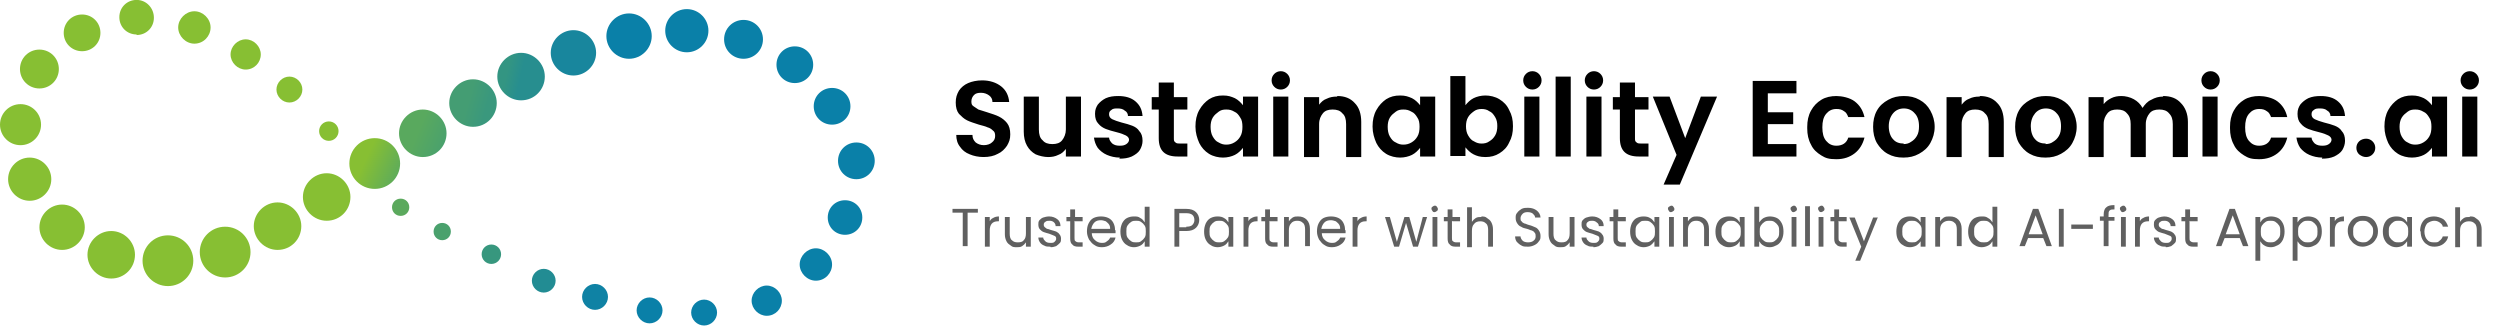 <svg width="243" height="32" viewBox="0 0 243 32" fill="none" xmlns="http://www.w3.org/2000/svg">
<g clip-path="url(#clip0_2684_7220)">
<path d="M2.886 19.516C4.041 19.516 4.986 18.571 4.986 17.417C4.986 16.262 4.041 15.317 2.886 15.317C1.732 15.317 0.787 16.262 0.787 17.417C0.787 18.571 1.732 19.516 2.886 19.516Z" fill="#87BF33"/>
<path d="M1.994 14.111C3.097 14.111 3.989 13.219 3.989 12.117C3.989 11.014 3.097 10.122 1.994 10.122C0.892 10.122 0 11.014 0 12.117C0 13.219 0.892 14.111 1.994 14.111Z" fill="#87BF33"/>
<path d="M16.322 27.808C17.687 27.808 18.789 26.706 18.789 25.342C18.789 23.977 17.687 22.875 16.322 22.875C14.958 22.875 13.855 23.977 13.855 25.342C13.855 26.706 14.958 27.808 16.322 27.808Z" fill="#87BF33"/>
<path d="M10.811 27.074C12.123 27.074 13.12 26.024 13.12 24.764C13.12 23.505 12.071 22.455 10.811 22.455C9.552 22.455 8.502 23.505 8.502 24.764C8.502 26.024 9.552 27.074 10.811 27.074Z" fill="#87BF33"/>
<path d="M6.036 24.292C7.243 24.292 8.241 23.295 8.241 22.088C8.241 20.881 7.243 19.884 6.036 19.884C4.829 19.884 3.832 20.881 3.832 22.088C3.832 23.295 4.829 24.292 6.036 24.292Z" fill="#87BF33"/>
<path d="M21.885 26.97C23.249 26.97 24.351 25.867 24.351 24.503C24.351 23.138 23.249 22.036 21.885 22.036C20.52 22.036 19.418 23.138 19.418 24.503C19.418 25.867 20.52 26.97 21.885 26.97Z" fill="#87BF33"/>
<path d="M26.977 24.292C28.289 24.292 29.287 23.243 29.287 21.983C29.287 20.724 28.237 19.674 26.977 19.674C25.718 19.674 24.668 20.724 24.668 21.983C24.668 23.243 25.718 24.292 26.977 24.292Z" fill="#87BF33"/>
<path d="M31.753 21.457C33.065 21.457 34.062 20.408 34.062 19.148C34.062 17.889 33.012 16.839 31.753 16.839C30.493 16.839 29.443 17.889 29.443 19.148C29.443 20.408 30.493 21.457 31.753 21.457Z" fill="#87BF33"/>
<path d="M36.424 18.361C37.788 18.361 38.891 17.259 38.891 15.895C38.891 14.53 37.788 13.428 36.424 13.428C35.059 13.428 33.957 14.53 33.957 15.895C33.957 17.259 35.059 18.361 36.424 18.361Z" fill="url(#paint0_linear_2684_7220)"/>
<path d="M50.647 9.753C51.959 9.753 52.956 8.704 52.956 7.444C52.956 6.184 51.907 5.135 50.647 5.135C49.388 5.135 48.338 6.184 48.338 7.444C48.338 8.704 49.388 9.753 50.647 9.753Z" fill="url(#paint1_linear_2684_7220)"/>
<path d="M41.094 15.265C42.407 15.265 43.404 14.215 43.404 12.956C43.404 11.696 42.354 10.646 41.094 10.646C39.835 10.646 38.785 11.696 38.785 12.956C38.785 14.215 39.835 15.265 41.094 15.265Z" fill="url(#paint2_linear_2684_7220)"/>
<path d="M45.975 12.327C47.287 12.327 48.285 11.277 48.285 10.017C48.285 8.758 47.235 7.708 45.975 7.708C44.716 7.708 43.666 8.758 43.666 10.017C43.666 11.277 44.716 12.327 45.975 12.327Z" fill="url(#paint3_linear_2684_7220)"/>
<path d="M55.737 7.34C56.945 7.34 57.942 6.343 57.942 5.136C57.942 3.929 56.945 2.932 55.737 2.932C54.53 2.932 53.533 3.929 53.533 5.136C53.533 6.343 54.53 7.34 55.737 7.34Z" fill="#18869D"/>
<path d="M61.144 5.713C62.351 5.713 63.348 4.716 63.348 3.509C63.348 2.302 62.351 1.305 61.144 1.305C59.937 1.305 58.94 2.302 58.94 3.509C58.94 4.716 59.937 5.713 61.144 5.713Z" fill="#0A80A8"/>
<path d="M66.76 5.083C67.914 5.083 68.859 4.139 68.859 2.984C68.859 1.829 67.914 0.885 66.76 0.885C65.605 0.885 64.66 1.829 64.66 2.984C64.66 4.139 65.605 5.083 66.76 5.083Z" fill="#0A80A8"/>
<path d="M72.27 5.713C73.32 5.713 74.16 4.874 74.16 3.824C74.16 2.774 73.32 1.935 72.27 1.935C71.221 1.935 70.381 2.774 70.381 3.824C70.381 4.874 71.221 5.713 72.27 5.713Z" fill="#0A80A8"/>
<path d="M80.878 12.116C81.875 12.116 82.663 11.329 82.663 10.331C82.663 9.334 81.875 8.547 80.878 8.547C79.881 8.547 79.094 9.334 79.094 10.331C79.094 11.329 79.881 12.116 80.878 12.116Z" fill="#0A80A8"/>
<path d="M77.257 8.075C78.254 8.075 79.042 7.287 79.042 6.29C79.042 5.293 78.254 4.506 77.257 4.506C76.26 4.506 75.473 5.293 75.473 6.29C75.473 7.287 76.26 8.075 77.257 8.075Z" fill="#0A80A8"/>
<path d="M83.24 17.418C84.237 17.418 85.024 16.63 85.024 15.633C85.024 14.636 84.237 13.849 83.24 13.849C82.242 13.849 81.455 14.636 81.455 15.633C81.455 16.63 82.242 17.418 83.24 17.418Z" fill="#0A80A8"/>
<path d="M82.136 22.822C83.081 22.822 83.816 22.087 83.816 21.142C83.816 20.198 83.081 19.463 82.136 19.463C81.192 19.463 80.457 20.198 80.457 21.142C80.457 22.087 81.192 22.822 82.136 22.822Z" fill="#0A80A8"/>
<path d="M79.303 27.284C80.195 27.284 80.877 26.549 80.877 25.709C80.877 24.869 80.143 24.135 79.303 24.135C78.463 24.135 77.728 24.869 77.728 25.709C77.728 26.549 78.463 27.284 79.303 27.284Z" fill="#0A80A8"/>
<path d="M74.526 30.695C75.366 30.695 75.996 30.013 75.996 29.225C75.996 28.438 75.313 27.756 74.526 27.756C73.739 27.756 73.057 28.438 73.057 29.225C73.057 30.013 73.739 30.695 74.526 30.695Z" fill="#0A80A8"/>
<path d="M68.439 31.64C69.122 31.64 69.699 31.063 69.699 30.381C69.699 29.698 69.122 29.121 68.439 29.121C67.757 29.121 67.18 29.698 67.18 30.381C67.18 31.063 67.757 31.64 68.439 31.64Z" fill="#0A80A8"/>
<path d="M63.139 31.43C63.821 31.43 64.398 30.853 64.398 30.171C64.398 29.488 63.821 28.911 63.139 28.911C62.456 28.911 61.879 29.488 61.879 30.171C61.879 30.853 62.456 31.43 63.139 31.43Z" fill="#0A80A8"/>
<path d="M57.838 30.118C58.52 30.118 59.097 29.541 59.097 28.858C59.097 28.176 58.52 27.599 57.838 27.599C57.155 27.599 56.578 28.176 56.578 28.858C56.578 29.541 57.155 30.118 57.838 30.118Z" fill="#0F82A4"/>
<path d="M52.852 28.439C53.482 28.439 54.007 27.914 54.007 27.285C54.007 26.655 53.482 26.13 52.852 26.13C52.222 26.13 51.697 26.655 51.697 27.285C51.697 27.914 52.222 28.439 52.852 28.439Z" fill="#228C93"/>
<path d="M47.761 25.655C48.286 25.655 48.706 25.235 48.706 24.711C48.706 24.186 48.286 23.767 47.761 23.767C47.236 23.767 46.816 24.186 46.816 24.711C46.816 25.235 47.236 25.655 47.761 25.655Z" fill="#37977E"/>
<path d="M42.984 23.347C43.457 23.347 43.824 22.979 43.824 22.507C43.824 22.035 43.457 21.668 42.984 21.668C42.512 21.668 42.145 22.035 42.145 22.507C42.145 22.979 42.512 23.347 42.984 23.347Z" fill="#4AA16D"/>
<path d="M38.943 20.985C39.416 20.985 39.783 20.618 39.783 20.146C39.783 19.674 39.416 19.307 38.943 19.307C38.471 19.307 38.103 19.674 38.103 20.146C38.103 20.618 38.471 20.985 38.943 20.985Z" fill="#5BA95D"/>
<path d="M3.831 8.599C4.88 8.599 5.72 7.759 5.72 6.71C5.72 5.66 4.88 4.82 3.831 4.82C2.781 4.82 1.941 5.66 1.941 6.71C1.941 7.759 2.781 8.599 3.831 8.599Z" fill="#87BF33"/>
<path d="M13.279 3.404C14.224 3.404 14.959 2.669 14.959 1.724C14.959 0.779 14.224 -0.008 13.279 -0.008C12.334 -0.008 11.6 0.727 11.6 1.672C11.6 2.616 12.334 3.351 13.279 3.351V3.404Z" fill="#87BF33"/>
<path d="M7.978 4.978C8.975 4.978 9.762 4.191 9.762 3.194C9.762 2.196 8.975 1.409 7.978 1.409C6.981 1.409 6.193 2.196 6.193 3.194C6.193 4.191 6.981 4.978 7.978 4.978Z" fill="#87BF33"/>
<path d="M18.895 4.244C19.787 4.244 20.469 3.509 20.469 2.669C20.469 1.829 19.735 1.095 18.895 1.095C18.055 1.095 17.32 1.829 17.32 2.669C17.32 3.509 18.055 4.244 18.895 4.244Z" fill="#87BF33"/>
<path d="M23.88 6.762C24.719 6.762 25.349 6.08 25.349 5.293C25.349 4.506 24.667 3.823 23.88 3.823C23.092 3.823 22.41 4.506 22.41 5.293C22.41 6.08 23.092 6.762 23.88 6.762Z" fill="#87BF33"/>
<path d="M28.131 9.965C28.813 9.965 29.39 9.387 29.39 8.705C29.39 8.023 28.813 7.445 28.131 7.445C27.448 7.445 26.871 8.023 26.871 8.705C26.871 9.387 27.448 9.965 28.131 9.965Z" fill="#87BF33"/>
<path d="M31.962 13.69C32.487 13.69 32.907 13.271 32.907 12.746C32.907 12.221 32.487 11.802 31.962 11.802C31.438 11.802 31.018 12.221 31.018 12.746C31.018 13.271 31.438 13.69 31.962 13.69Z" fill="#87BF33"/>
<path d="M95.626 15.265C95.101 15.265 94.629 15.16 94.261 15.002C93.841 14.845 93.526 14.583 93.316 14.268C93.054 13.953 92.949 13.533 92.949 13.113H94.523C94.523 13.428 94.628 13.638 94.838 13.848C95.048 14.005 95.311 14.11 95.626 14.11C95.941 14.11 96.255 14.005 96.413 13.848C96.623 13.69 96.728 13.48 96.728 13.218C96.728 12.956 96.675 12.798 96.518 12.693C96.36 12.536 96.203 12.431 95.993 12.378C95.783 12.273 95.521 12.221 95.153 12.116C94.681 11.958 94.314 11.853 93.999 11.696C93.684 11.539 93.474 11.329 93.211 11.066C93.001 10.804 92.897 10.436 92.897 9.964C92.897 9.492 93.001 9.177 93.211 8.809C93.421 8.494 93.736 8.232 94.104 8.075C94.471 7.917 94.943 7.812 95.468 7.812C96.203 7.812 96.833 8.022 97.305 8.389C97.778 8.757 98.04 9.282 98.092 9.912H96.465C96.465 9.649 96.36 9.439 96.15 9.282C95.941 9.124 95.678 9.019 95.363 9.019C95.048 9.019 94.838 9.072 94.681 9.229C94.523 9.387 94.418 9.597 94.418 9.859C94.418 10.121 94.471 10.226 94.629 10.331C94.786 10.436 94.943 10.541 95.101 10.646C95.311 10.699 95.573 10.804 95.941 10.909C96.413 11.066 96.78 11.171 97.095 11.329C97.41 11.486 97.672 11.696 97.882 11.958C98.092 12.221 98.197 12.588 98.197 13.06C98.197 13.533 98.092 13.795 97.882 14.163C97.672 14.478 97.358 14.793 96.99 14.95C96.623 15.16 96.15 15.265 95.573 15.265H95.626ZM105.073 9.387V15.212H103.603V14.478C103.393 14.74 103.183 14.95 102.868 15.055C102.554 15.212 102.239 15.265 101.871 15.265C101.504 15.265 101.031 15.16 100.664 15.002C100.297 14.793 100.034 14.53 99.824 14.163C99.614 13.795 99.509 13.323 99.509 12.798V9.387H100.979V12.588C100.979 13.06 101.084 13.428 101.346 13.638C101.556 13.9 101.871 14.005 102.291 14.005C102.711 14.005 103.026 13.9 103.236 13.638C103.446 13.375 103.603 13.008 103.603 12.588V9.387H105.073ZM108.852 15.317C108.379 15.317 107.959 15.212 107.592 15.055C107.225 14.898 106.91 14.635 106.7 14.373C106.49 14.058 106.385 13.743 106.332 13.375H107.802C107.802 13.585 107.959 13.795 108.117 13.953C108.327 14.11 108.537 14.163 108.852 14.163C109.166 14.163 109.324 14.11 109.481 14.005C109.639 13.9 109.744 13.743 109.744 13.585C109.744 13.428 109.639 13.271 109.429 13.165C109.219 13.06 108.957 12.956 108.537 12.851C108.117 12.746 107.749 12.641 107.487 12.536C107.225 12.431 106.962 12.273 106.752 12.011C106.542 11.801 106.437 11.486 106.437 11.066C106.437 10.646 106.542 10.436 106.7 10.174C106.91 9.912 107.172 9.702 107.487 9.544C107.854 9.387 108.222 9.334 108.694 9.334C109.376 9.334 109.954 9.492 110.374 9.859C110.793 10.226 111.003 10.646 111.056 11.276H109.639C109.639 11.066 109.534 10.856 109.324 10.751C109.166 10.594 108.904 10.541 108.642 10.541C108.379 10.541 108.169 10.541 108.012 10.699C107.854 10.804 107.802 10.909 107.802 11.119C107.802 11.329 107.907 11.486 108.117 11.591C108.327 11.696 108.642 11.801 109.009 11.906C109.429 12.011 109.796 12.116 110.059 12.221C110.321 12.326 110.584 12.483 110.741 12.746C110.951 12.956 111.056 13.271 111.056 13.69C111.056 14.005 110.951 14.32 110.793 14.583C110.636 14.845 110.321 15.055 110.006 15.212C109.639 15.37 109.271 15.422 108.799 15.422L108.852 15.317ZM114.1 10.594V13.428C114.1 13.638 114.1 13.743 114.257 13.848C114.362 13.953 114.52 13.953 114.73 13.953H115.412V15.212H114.467C113.208 15.212 112.63 14.635 112.63 13.428V10.646H111.948V9.439H112.63V8.022H114.1V9.439H115.412V10.646H114.1V10.594ZM116.199 12.273C116.199 11.696 116.304 11.171 116.567 10.699C116.829 10.226 117.144 9.912 117.511 9.649C117.931 9.387 118.351 9.282 118.876 9.282C119.401 9.282 119.663 9.387 120.031 9.544C120.346 9.702 120.608 9.964 120.818 10.226V9.387H122.287V15.212H120.818V14.373C120.608 14.635 120.346 14.898 120.031 15.055C119.716 15.212 119.296 15.317 118.876 15.317C118.456 15.317 117.931 15.212 117.511 14.95C117.092 14.688 116.777 14.32 116.567 13.9C116.357 13.428 116.199 12.903 116.199 12.326V12.273ZM120.765 12.326C120.765 11.958 120.713 11.643 120.555 11.434C120.398 11.171 120.241 10.961 119.978 10.856C119.716 10.699 119.506 10.646 119.191 10.646C118.876 10.646 118.666 10.699 118.456 10.856C118.246 11.014 118.036 11.171 117.879 11.434C117.721 11.696 117.669 12.011 117.669 12.326C117.669 12.641 117.721 13.008 117.879 13.271C118.036 13.533 118.194 13.743 118.456 13.848C118.719 14.005 118.928 14.058 119.191 14.058C119.453 14.058 119.716 14.005 119.978 13.848C120.241 13.69 120.398 13.533 120.555 13.271C120.713 13.008 120.765 12.693 120.765 12.326ZM124.492 8.704C124.229 8.704 124.019 8.599 123.862 8.442C123.704 8.284 123.6 8.075 123.6 7.812C123.6 7.55 123.704 7.34 123.862 7.182C124.019 7.025 124.229 6.92 124.492 6.92C124.754 6.92 124.964 7.025 125.122 7.182C125.279 7.34 125.384 7.55 125.384 7.812C125.384 8.075 125.279 8.284 125.122 8.442C124.964 8.599 124.754 8.704 124.492 8.704ZM125.227 9.387V15.212H123.757V9.387H125.227ZM130.003 9.334C130.685 9.334 131.262 9.544 131.682 10.017C132.102 10.436 132.312 11.066 132.312 11.853V15.265H130.842V12.063C130.842 11.591 130.737 11.224 130.475 11.014C130.265 10.751 129.95 10.646 129.53 10.646C129.11 10.646 128.795 10.751 128.585 11.014C128.376 11.276 128.218 11.591 128.218 12.063V15.265H126.749V9.439H128.218V10.174C128.428 9.912 128.638 9.702 128.953 9.597C129.268 9.439 129.583 9.387 129.95 9.387L130.003 9.334ZM133.414 12.273C133.414 11.696 133.519 11.171 133.781 10.699C134.044 10.226 134.359 9.912 134.726 9.649C135.146 9.387 135.566 9.282 136.091 9.282C136.615 9.282 136.878 9.387 137.245 9.544C137.56 9.702 137.823 9.964 138.033 10.226V9.387H139.502V15.212H138.033V14.373C137.823 14.635 137.56 14.898 137.245 15.055C136.93 15.212 136.511 15.317 136.091 15.317C135.671 15.317 135.146 15.212 134.726 14.95C134.306 14.688 133.991 14.32 133.781 13.9C133.571 13.428 133.414 12.903 133.414 12.326V12.273ZM137.98 12.326C137.98 11.958 137.928 11.643 137.77 11.434C137.613 11.171 137.455 10.961 137.193 10.856C136.93 10.699 136.72 10.646 136.406 10.646C136.091 10.646 135.881 10.699 135.671 10.856C135.461 11.014 135.251 11.171 135.093 11.434C134.936 11.696 134.884 12.011 134.884 12.326C134.884 12.641 134.936 13.008 135.093 13.271C135.251 13.533 135.408 13.743 135.671 13.848C135.933 14.005 136.143 14.058 136.406 14.058C136.668 14.058 136.93 14.005 137.193 13.848C137.455 13.69 137.613 13.533 137.77 13.271C137.928 13.008 137.98 12.693 137.98 12.326ZM142.441 10.226C142.651 9.964 142.914 9.702 143.228 9.544C143.543 9.387 143.963 9.282 144.383 9.282C144.803 9.282 145.328 9.387 145.748 9.649C146.168 9.912 146.482 10.226 146.692 10.699C146.955 11.171 147.06 11.643 147.06 12.273C147.06 12.903 146.955 13.375 146.692 13.848C146.482 14.32 146.168 14.635 145.748 14.898C145.328 15.16 144.908 15.265 144.383 15.265C143.858 15.265 143.543 15.16 143.228 15.002C142.914 14.845 142.651 14.583 142.441 14.32V15.16H140.972V7.392H142.441V10.174V10.226ZM145.538 12.273C145.538 11.906 145.485 11.643 145.328 11.381C145.17 11.119 145.013 10.909 144.75 10.804C144.541 10.646 144.278 10.594 144.016 10.594C143.753 10.594 143.491 10.646 143.281 10.804C143.071 10.961 142.861 11.119 142.704 11.381C142.546 11.643 142.494 11.958 142.494 12.273C142.494 12.588 142.546 12.903 142.704 13.165C142.861 13.428 143.019 13.638 143.281 13.743C143.543 13.9 143.753 13.953 144.016 13.953C144.278 13.953 144.541 13.9 144.75 13.743C145.013 13.585 145.17 13.428 145.328 13.165C145.485 12.903 145.538 12.588 145.538 12.221V12.273ZM148.949 8.704C148.687 8.704 148.477 8.599 148.319 8.442C148.162 8.284 148.057 8.075 148.057 7.812C148.057 7.55 148.162 7.34 148.319 7.182C148.477 7.025 148.687 6.92 148.949 6.92C149.212 6.92 149.422 7.025 149.579 7.182C149.736 7.34 149.841 7.55 149.841 7.812C149.841 8.075 149.736 8.284 149.579 8.442C149.422 8.599 149.212 8.704 148.949 8.704ZM149.631 9.387V15.212H148.162V9.387H149.631ZM152.676 7.445V15.212H151.206V7.445H152.676ZM154.932 8.704C154.67 8.704 154.46 8.599 154.303 8.442C154.145 8.284 154.04 8.075 154.04 7.812C154.04 7.55 154.145 7.34 154.303 7.182C154.46 7.025 154.67 6.92 154.932 6.92C155.195 6.92 155.405 7.025 155.562 7.182C155.72 7.34 155.825 7.55 155.825 7.812C155.825 8.075 155.72 8.284 155.562 8.442C155.405 8.599 155.195 8.704 154.932 8.704ZM155.667 9.387V15.212H154.198V9.387H155.667ZM158.921 10.594V13.428C158.921 13.638 158.921 13.743 159.079 13.848C159.184 13.953 159.341 13.953 159.551 13.953H160.233V15.212H159.288C158.029 15.212 157.452 14.635 157.452 13.428V10.646H156.769V9.439H157.452V8.022H158.921V9.439H160.233V10.646H158.921V10.594ZM166.899 9.387L163.277 17.942H161.703L162.962 15.055L160.653 9.387H162.28L163.802 13.428L165.324 9.387H166.899ZM171.832 9.072V10.909H174.299V12.063H171.832V14.005H174.614V15.212H170.363V7.865H174.614V9.072H171.832ZM175.663 12.326C175.663 11.748 175.768 11.224 176.031 10.751C176.293 10.279 176.608 9.964 177.028 9.702C177.448 9.439 177.973 9.334 178.498 9.334C179.022 9.334 179.81 9.492 180.282 9.859C180.754 10.226 181.069 10.699 181.227 11.381H179.652C179.547 11.119 179.442 10.909 179.232 10.804C179.022 10.646 178.812 10.594 178.498 10.594C178.078 10.594 177.763 10.751 177.5 11.066C177.238 11.381 177.133 11.801 177.133 12.378C177.133 12.956 177.238 13.375 177.5 13.69C177.763 14.005 178.078 14.163 178.498 14.163C179.075 14.163 179.495 13.9 179.652 13.375H181.227C181.069 14.005 180.754 14.53 180.282 14.898C179.81 15.265 179.232 15.475 178.498 15.475C177.763 15.475 177.448 15.37 177.028 15.107C176.608 14.845 176.241 14.53 176.031 14.058C175.768 13.585 175.663 13.06 175.663 12.483V12.326ZM185.006 15.317C184.428 15.317 183.956 15.212 183.484 14.95C183.011 14.688 182.696 14.32 182.434 13.9C182.171 13.428 182.066 12.903 182.066 12.326C182.066 11.748 182.171 11.224 182.434 10.751C182.696 10.279 183.064 9.964 183.536 9.702C184.008 9.439 184.481 9.334 185.058 9.334C185.635 9.334 186.108 9.439 186.58 9.702C187.052 9.964 187.367 10.279 187.63 10.751C187.892 11.224 188.05 11.748 188.05 12.326C188.05 12.903 187.892 13.428 187.63 13.9C187.367 14.373 187 14.688 186.528 14.95C186.055 15.212 185.583 15.317 185.006 15.317ZM185.006 14.005C185.268 14.005 185.53 13.953 185.74 13.795C186.003 13.638 186.16 13.48 186.318 13.218C186.475 12.956 186.528 12.641 186.528 12.273C186.528 11.696 186.37 11.276 186.108 11.014C185.845 10.699 185.478 10.541 185.058 10.541C184.638 10.541 184.271 10.699 184.008 11.014C183.746 11.329 183.588 11.748 183.588 12.273C183.588 12.798 183.746 13.271 184.008 13.533C184.271 13.848 184.638 13.953 185.058 13.953L185.006 14.005ZM192.458 9.334C193.141 9.334 193.718 9.544 194.138 10.017C194.558 10.436 194.768 11.066 194.768 11.853V15.265H193.298V12.063C193.298 11.591 193.193 11.224 192.931 11.014C192.721 10.751 192.406 10.646 191.986 10.646C191.566 10.646 191.251 10.751 191.041 11.014C190.831 11.276 190.674 11.591 190.674 12.063V15.265H189.204V9.439H190.674V10.174C190.884 9.912 191.094 9.702 191.409 9.597C191.723 9.439 192.038 9.387 192.406 9.387L192.458 9.334ZM198.809 15.317C198.231 15.317 197.759 15.212 197.287 14.95C196.814 14.688 196.5 14.32 196.237 13.9C195.975 13.428 195.87 12.903 195.87 12.326C195.87 11.748 195.975 11.224 196.237 10.751C196.5 10.279 196.867 9.964 197.339 9.702C197.812 9.439 198.284 9.334 198.861 9.334C199.439 9.334 199.911 9.439 200.383 9.702C200.856 9.964 201.171 10.279 201.433 10.751C201.695 11.224 201.853 11.748 201.853 12.326C201.853 12.903 201.695 13.428 201.433 13.9C201.171 14.373 200.803 14.688 200.331 14.95C199.858 15.212 199.386 15.317 198.809 15.317ZM198.809 14.005C199.071 14.005 199.334 13.953 199.544 13.795C199.806 13.638 199.963 13.48 200.121 13.218C200.278 12.956 200.331 12.641 200.331 12.273C200.331 11.696 200.173 11.276 199.911 11.014C199.649 10.699 199.281 10.541 198.861 10.541C198.441 10.541 198.074 10.699 197.812 11.014C197.549 11.329 197.392 11.748 197.392 12.273C197.392 12.798 197.549 13.271 197.812 13.533C198.074 13.848 198.441 13.953 198.861 13.953L198.809 14.005ZM210.25 9.334C210.985 9.334 211.562 9.544 211.982 10.017C212.402 10.436 212.665 11.066 212.665 11.853V15.265H211.195V12.063C211.195 11.591 211.09 11.276 210.828 11.014C210.618 10.751 210.303 10.646 209.883 10.646C209.463 10.646 209.148 10.751 208.938 11.014C208.728 11.276 208.571 11.591 208.571 12.063V15.265H207.101V12.063C207.101 11.591 206.996 11.276 206.734 11.014C206.524 10.751 206.209 10.646 205.789 10.646C205.369 10.646 205.054 10.751 204.844 11.014C204.634 11.276 204.477 11.591 204.477 12.063V15.265H203.007V9.439H204.477V10.121C204.687 9.859 204.897 9.702 205.212 9.544C205.527 9.387 205.842 9.334 206.209 9.334C206.576 9.334 207.049 9.439 207.416 9.649C207.784 9.859 208.046 10.121 208.256 10.489C208.466 10.174 208.728 9.859 209.096 9.702C209.463 9.492 209.83 9.387 210.25 9.387V9.334ZM214.869 8.704C214.606 8.704 214.396 8.599 214.239 8.442C214.082 8.284 213.977 8.075 213.977 7.812C213.977 7.55 214.082 7.34 214.239 7.182C214.396 7.025 214.606 6.92 214.869 6.92C215.131 6.92 215.341 7.025 215.499 7.182C215.656 7.34 215.761 7.55 215.761 7.812C215.761 8.075 215.656 8.284 215.499 8.442C215.341 8.599 215.131 8.704 214.869 8.704ZM215.551 9.387V15.212H214.082V9.387H215.551ZM216.758 12.326C216.758 11.748 216.863 11.224 217.126 10.751C217.388 10.279 217.703 9.964 218.123 9.702C218.543 9.439 219.068 9.334 219.592 9.334C220.117 9.334 220.904 9.492 221.377 9.859C221.849 10.226 222.164 10.699 222.322 11.381H220.747C220.642 11.119 220.537 10.909 220.327 10.804C220.117 10.646 219.907 10.594 219.592 10.594C219.173 10.594 218.858 10.751 218.595 11.066C218.333 11.381 218.228 11.801 218.228 12.378C218.228 12.956 218.333 13.375 218.595 13.69C218.858 14.005 219.173 14.163 219.592 14.163C220.17 14.163 220.59 13.9 220.747 13.375H222.322C222.164 14.005 221.849 14.53 221.377 14.898C220.904 15.265 220.327 15.475 219.592 15.475C218.858 15.475 218.543 15.37 218.123 15.107C217.703 14.845 217.336 14.53 217.126 14.058C216.863 13.585 216.758 13.06 216.758 12.483V12.326ZM225.733 15.317C225.261 15.317 224.841 15.212 224.473 15.055C224.106 14.898 223.791 14.635 223.581 14.373C223.371 14.058 223.266 13.743 223.214 13.375H224.683C224.683 13.585 224.841 13.795 224.998 13.953C225.208 14.11 225.418 14.163 225.733 14.163C226.048 14.163 226.205 14.11 226.363 14.005C226.52 13.9 226.625 13.743 226.625 13.585C226.625 13.428 226.52 13.271 226.31 13.165C226.1 13.06 225.838 12.956 225.418 12.851C224.998 12.746 224.631 12.641 224.368 12.536C224.106 12.431 223.844 12.273 223.634 12.011C223.424 11.801 223.319 11.486 223.319 11.066C223.319 10.646 223.424 10.436 223.581 10.174C223.791 9.912 224.054 9.702 224.368 9.544C224.736 9.387 225.103 9.334 225.576 9.334C226.258 9.334 226.835 9.492 227.255 9.859C227.675 10.226 227.885 10.646 227.937 11.276H226.52C226.52 11.066 226.415 10.856 226.205 10.751C226.048 10.594 225.785 10.541 225.523 10.541C225.261 10.541 225.051 10.541 224.893 10.699C224.736 10.804 224.683 10.909 224.683 11.119C224.683 11.329 224.788 11.486 224.998 11.591C225.208 11.696 225.523 11.801 225.89 11.906C226.31 12.011 226.678 12.116 226.94 12.221C227.203 12.326 227.465 12.483 227.622 12.746C227.832 12.956 227.937 13.271 227.937 13.69C227.937 14.005 227.832 14.32 227.675 14.583C227.517 14.845 227.203 15.055 226.888 15.212C226.52 15.37 226.153 15.422 225.681 15.422L225.733 15.317ZM229.984 15.265C229.722 15.265 229.512 15.16 229.302 15.002C229.144 14.845 229.039 14.635 229.039 14.373C229.039 14.11 229.144 13.9 229.302 13.743C229.459 13.585 229.722 13.48 229.984 13.48C230.247 13.48 230.457 13.585 230.614 13.743C230.771 13.9 230.876 14.11 230.876 14.373C230.876 14.635 230.771 14.845 230.614 15.002C230.457 15.16 230.247 15.265 229.984 15.265ZM231.769 12.273C231.769 11.696 231.874 11.171 232.136 10.699C232.398 10.226 232.713 9.912 233.081 9.649C233.501 9.387 233.92 9.282 234.445 9.282C234.97 9.282 235.233 9.387 235.6 9.544C235.915 9.702 236.177 9.964 236.387 10.226V9.387H237.857V15.212H236.387V14.373C236.177 14.635 235.915 14.898 235.6 15.055C235.285 15.212 234.865 15.317 234.445 15.317C234.025 15.317 233.501 15.212 233.081 14.95C232.661 14.688 232.346 14.32 232.136 13.9C231.926 13.428 231.769 12.903 231.769 12.326V12.273ZM236.335 12.326C236.335 11.958 236.282 11.643 236.125 11.434C235.967 11.171 235.81 10.961 235.547 10.856C235.285 10.699 235.075 10.646 234.76 10.646C234.445 10.646 234.235 10.699 234.025 10.856C233.815 11.014 233.606 11.171 233.448 11.434C233.291 11.696 233.238 12.011 233.238 12.326C233.238 12.641 233.291 13.008 233.448 13.271C233.606 13.533 233.763 13.743 234.025 13.848C234.288 14.005 234.498 14.058 234.76 14.058C235.023 14.058 235.285 14.005 235.547 13.848C235.81 13.69 235.967 13.533 236.125 13.271C236.282 13.008 236.335 12.693 236.335 12.326ZM240.061 8.704C239.799 8.704 239.589 8.599 239.431 8.442C239.274 8.284 239.169 8.075 239.169 7.812C239.169 7.55 239.274 7.34 239.431 7.182C239.589 7.025 239.799 6.92 240.061 6.92C240.323 6.92 240.533 7.025 240.691 7.182C240.848 7.34 240.953 7.55 240.953 7.812C240.953 8.075 240.848 8.284 240.691 8.442C240.533 8.599 240.323 8.704 240.061 8.704ZM240.796 9.387V15.212H239.326V9.387H240.796Z" fill="black"/>
<path d="M95.049 20.303V20.67H94.052V23.924H93.579V20.67H92.582V20.303H95.049ZM96.151 21.562C96.256 21.405 96.361 21.248 96.518 21.195C96.676 21.09 96.886 21.038 97.096 21.038V21.51H96.991C96.466 21.51 96.203 21.825 96.203 22.402V23.977H95.731V21.09H96.203V21.562H96.151ZM100.192 21.09V23.977H99.72V23.557C99.615 23.714 99.51 23.819 99.352 23.924C99.195 24.029 99.037 24.029 98.828 24.029C98.618 24.029 98.408 24.029 98.25 23.872C98.093 23.767 97.935 23.662 97.83 23.452C97.725 23.242 97.673 23.032 97.673 22.77V21.09H98.145V22.717C98.145 22.98 98.198 23.242 98.355 23.347C98.513 23.504 98.67 23.557 98.933 23.557C99.195 23.557 99.405 23.504 99.51 23.347C99.667 23.189 99.72 22.98 99.72 22.665V21.09H100.192ZM102.082 23.977C101.872 23.977 101.662 23.977 101.504 23.872C101.347 23.819 101.189 23.714 101.084 23.557C100.979 23.399 100.927 23.242 100.927 23.085H101.399C101.399 23.242 101.504 23.347 101.609 23.452C101.714 23.557 101.872 23.609 102.082 23.609C102.292 23.609 102.397 23.609 102.501 23.504C102.606 23.399 102.659 23.347 102.659 23.189C102.659 23.032 102.606 22.98 102.501 22.927C102.397 22.875 102.239 22.822 101.977 22.717C101.767 22.665 101.609 22.612 101.452 22.56C101.294 22.507 101.189 22.402 101.084 22.297C100.979 22.192 100.927 22.035 100.927 21.825C100.927 21.615 100.927 21.562 101.032 21.405C101.137 21.3 101.242 21.195 101.399 21.143C101.557 21.09 101.767 21.038 101.977 21.038C102.292 21.038 102.554 21.143 102.764 21.3C102.974 21.458 103.079 21.668 103.079 21.982H102.606C102.606 21.825 102.554 21.72 102.449 21.615C102.344 21.51 102.187 21.458 102.029 21.458C101.872 21.458 101.714 21.458 101.609 21.562C101.504 21.615 101.452 21.72 101.452 21.825C101.452 21.93 101.452 21.982 101.557 22.087C101.609 22.14 101.714 22.192 101.767 22.245C101.872 22.245 101.977 22.297 102.134 22.35C102.344 22.402 102.501 22.455 102.659 22.507C102.764 22.56 102.921 22.665 102.974 22.77C103.079 22.875 103.131 23.032 103.131 23.189C103.131 23.347 103.131 23.504 103.026 23.609C102.921 23.714 102.816 23.819 102.659 23.924C102.501 23.977 102.344 24.029 102.134 24.029L102.082 23.977ZM104.443 21.458V23.137C104.443 23.294 104.443 23.399 104.548 23.452C104.601 23.504 104.706 23.557 104.863 23.557H105.231V23.977H104.811C104.548 23.977 104.338 23.924 104.233 23.767C104.076 23.662 104.024 23.452 104.024 23.189V21.51H103.656V21.09H104.024V20.355H104.496V21.09H105.231V21.51H104.496L104.443 21.458ZM108.432 22.402C108.432 22.507 108.432 22.612 108.432 22.665H106.123C106.123 22.927 106.228 23.189 106.438 23.347C106.595 23.504 106.858 23.609 107.068 23.609C107.277 23.609 107.435 23.609 107.592 23.452C107.75 23.347 107.855 23.242 107.907 23.085H108.432C108.38 23.347 108.222 23.609 107.96 23.767C107.75 23.924 107.435 24.029 107.12 24.029C106.805 24.029 106.595 23.977 106.385 23.819C106.175 23.714 106.018 23.504 105.86 23.294C105.755 23.085 105.651 22.822 105.651 22.507C105.651 22.192 105.703 21.93 105.808 21.72C105.913 21.51 106.07 21.3 106.28 21.195C106.49 21.09 106.753 21.038 107.015 21.038C107.277 21.038 107.54 21.09 107.75 21.195C107.96 21.3 108.117 21.458 108.222 21.668C108.327 21.877 108.38 22.087 108.38 22.35L108.432 22.402ZM107.907 22.297C107.907 22.14 107.907 21.982 107.802 21.825C107.697 21.668 107.592 21.615 107.487 21.51C107.33 21.458 107.173 21.405 107.015 21.405C106.753 21.405 106.543 21.458 106.385 21.615C106.228 21.773 106.123 21.982 106.07 22.245H107.907V22.297ZM108.904 22.507C108.904 22.192 108.957 21.982 109.062 21.72C109.167 21.51 109.324 21.3 109.534 21.195C109.744 21.09 109.954 21.038 110.217 21.038C110.479 21.038 110.636 21.038 110.846 21.195C111.056 21.3 111.161 21.458 111.266 21.615V20.093H111.739V23.977H111.266V23.452C111.161 23.609 111.056 23.767 110.846 23.872C110.636 23.977 110.427 24.029 110.217 24.029C110.007 24.029 109.744 23.977 109.534 23.819C109.324 23.714 109.167 23.504 109.062 23.294C108.957 23.085 108.904 22.822 108.904 22.507ZM111.371 22.507C111.371 22.297 111.371 22.087 111.266 21.93C111.161 21.773 111.056 21.668 110.899 21.562C110.741 21.458 110.584 21.458 110.427 21.458C110.269 21.458 110.112 21.458 109.954 21.562C109.797 21.668 109.692 21.773 109.587 21.93C109.482 22.087 109.482 22.297 109.482 22.507C109.482 22.717 109.482 22.927 109.587 23.085C109.692 23.242 109.797 23.347 109.954 23.452C110.112 23.557 110.269 23.557 110.427 23.557C110.584 23.557 110.794 23.557 110.899 23.452C111.056 23.347 111.161 23.242 111.266 23.085C111.371 22.927 111.371 22.717 111.371 22.507ZM116.567 21.353C116.567 21.668 116.462 21.93 116.252 22.14C116.042 22.35 115.727 22.455 115.308 22.455H114.625V23.977H114.153V20.303H115.308C115.727 20.303 116.042 20.408 116.252 20.618C116.462 20.828 116.567 21.09 116.567 21.405V21.353ZM115.308 22.035C115.57 22.035 115.78 21.982 115.885 21.877C115.99 21.773 116.095 21.615 116.095 21.405C116.095 20.933 115.832 20.723 115.308 20.723H114.625V22.087H115.308V22.035ZM117.039 22.507C117.039 22.192 117.092 21.982 117.197 21.72C117.302 21.51 117.459 21.3 117.669 21.195C117.879 21.09 118.089 21.038 118.352 21.038C118.614 21.038 118.824 21.09 118.981 21.195C119.191 21.3 119.296 21.458 119.401 21.615V21.09H119.874V23.977H119.401V23.452C119.296 23.609 119.191 23.767 118.981 23.872C118.771 23.977 118.562 24.029 118.352 24.029C118.142 24.029 117.879 23.977 117.669 23.819C117.459 23.714 117.302 23.504 117.197 23.294C117.092 23.085 117.039 22.822 117.039 22.507ZM119.454 22.507C119.454 22.297 119.454 22.087 119.349 21.93C119.244 21.773 119.139 21.668 118.981 21.562C118.824 21.458 118.666 21.458 118.509 21.458C118.352 21.458 118.194 21.458 118.037 21.562C117.879 21.668 117.774 21.773 117.669 21.93C117.564 22.087 117.564 22.297 117.564 22.507C117.564 22.717 117.564 22.927 117.669 23.085C117.774 23.242 117.879 23.347 118.037 23.452C118.194 23.557 118.352 23.557 118.509 23.557C118.666 23.557 118.824 23.557 118.981 23.452C119.139 23.347 119.244 23.242 119.349 23.085C119.454 22.927 119.454 22.717 119.454 22.507ZM121.291 21.562C121.396 21.405 121.501 21.248 121.658 21.195C121.816 21.09 122.025 21.038 122.235 21.038V21.51H122.13C121.606 21.51 121.343 21.825 121.343 22.402V23.977H120.871V21.09H121.343V21.562H121.291ZM123.39 21.458V23.137C123.39 23.294 123.39 23.399 123.495 23.452C123.547 23.504 123.652 23.557 123.81 23.557H124.177V23.977H123.757C123.495 23.977 123.285 23.924 123.18 23.767C123.023 23.662 122.97 23.452 122.97 23.189V21.51H122.603V21.09H122.97V20.355H123.443V21.09H124.177V21.51H123.443L123.39 21.458ZM126.172 21.038C126.539 21.038 126.801 21.143 127.011 21.353C127.221 21.562 127.326 21.877 127.326 22.245V23.924H126.854V22.297C126.854 22.035 126.801 21.773 126.644 21.668C126.487 21.51 126.329 21.458 126.067 21.458C125.804 21.458 125.594 21.562 125.489 21.72C125.332 21.877 125.279 22.087 125.279 22.402V23.977H124.807V21.09H125.279V21.51C125.384 21.353 125.489 21.248 125.647 21.143C125.804 21.038 126.014 21.038 126.172 21.038ZM130.79 22.402C130.79 22.507 130.79 22.612 130.79 22.665H128.481C128.481 22.927 128.586 23.189 128.796 23.347C128.953 23.504 129.216 23.609 129.426 23.609C129.636 23.609 129.793 23.609 129.951 23.452C130.108 23.347 130.213 23.242 130.265 23.085H130.79C130.738 23.347 130.58 23.609 130.318 23.767C130.108 23.924 129.793 24.029 129.478 24.029C129.163 24.029 128.953 23.977 128.743 23.819C128.533 23.714 128.376 23.504 128.219 23.294C128.114 23.085 128.009 22.822 128.009 22.507C128.009 22.192 128.061 21.93 128.166 21.72C128.271 21.51 128.428 21.3 128.638 21.195C128.848 21.09 129.111 21.038 129.373 21.038C129.636 21.038 129.898 21.09 130.108 21.195C130.318 21.3 130.475 21.458 130.58 21.668C130.685 21.877 130.738 22.087 130.738 22.35L130.79 22.402ZM130.265 22.297C130.265 22.14 130.265 21.982 130.16 21.825C130.055 21.668 129.951 21.615 129.846 21.51C129.688 21.458 129.531 21.405 129.373 21.405C129.111 21.405 128.901 21.458 128.743 21.615C128.586 21.773 128.481 21.982 128.428 22.245H130.265V22.297ZM131.892 21.562C131.997 21.405 132.102 21.248 132.26 21.195C132.417 21.09 132.627 21.038 132.837 21.038V21.51H132.732C132.207 21.51 131.945 21.825 131.945 22.402V23.977H131.473V21.09H131.945V21.562H131.892ZM138.715 21.09L137.823 23.977H137.351L136.668 21.668L135.986 23.977H135.514L134.622 21.09H135.094L135.776 23.504L136.511 21.09H136.983L137.666 23.504L138.295 21.09H138.768H138.715ZM139.45 20.618C139.345 20.618 139.293 20.618 139.24 20.513C139.188 20.46 139.135 20.355 139.135 20.303C139.135 20.25 139.135 20.145 139.24 20.093C139.293 20.041 139.398 19.988 139.45 19.988C139.503 19.988 139.608 19.988 139.66 20.093C139.712 20.145 139.765 20.25 139.765 20.303C139.765 20.355 139.765 20.46 139.66 20.513C139.608 20.565 139.503 20.618 139.45 20.618ZM139.712 21.09V23.977H139.24V21.09H139.712ZM141.13 21.458V23.137C141.13 23.294 141.13 23.399 141.235 23.452C141.287 23.504 141.392 23.557 141.549 23.557H141.917V23.977H141.497C141.235 23.977 141.025 23.924 140.92 23.767C140.762 23.662 140.71 23.452 140.71 23.189V21.51H140.342V21.09H140.71V20.355H141.182V21.09H141.917V21.51H141.182L141.13 21.458ZM143.964 21.038C144.174 21.038 144.384 21.038 144.541 21.195C144.698 21.3 144.856 21.405 144.961 21.615C145.066 21.825 145.118 22.035 145.118 22.297V23.977H144.646V22.35C144.646 22.087 144.593 21.825 144.436 21.72C144.279 21.562 144.121 21.51 143.859 21.51C143.596 21.51 143.386 21.615 143.281 21.773C143.124 21.93 143.071 22.14 143.071 22.455V24.029H142.599V20.145H143.071V21.562C143.176 21.405 143.281 21.3 143.439 21.195C143.596 21.09 143.806 21.09 144.016 21.09L143.964 21.038ZM148.53 23.977C148.267 23.977 148.057 23.977 147.9 23.872C147.69 23.767 147.585 23.662 147.428 23.504C147.323 23.347 147.27 23.189 147.27 22.98H147.795C147.795 23.137 147.9 23.294 148.005 23.399C148.11 23.504 148.32 23.557 148.53 23.557C148.74 23.557 148.95 23.504 149.055 23.399C149.212 23.294 149.265 23.137 149.265 22.98C149.265 22.822 149.265 22.717 149.16 22.612C149.107 22.507 149.002 22.455 148.897 22.402C148.792 22.402 148.635 22.297 148.425 22.245C148.162 22.192 148.005 22.14 147.847 22.035C147.69 21.982 147.585 21.877 147.48 21.72C147.375 21.562 147.323 21.405 147.323 21.195C147.323 20.985 147.323 20.828 147.48 20.67C147.585 20.513 147.743 20.408 147.9 20.303C148.11 20.198 148.32 20.198 148.53 20.198C148.897 20.198 149.16 20.303 149.37 20.46C149.579 20.618 149.737 20.88 149.737 21.143H149.212C149.212 20.985 149.107 20.88 149.002 20.775C148.897 20.67 148.687 20.618 148.477 20.618C148.267 20.618 148.11 20.67 148.005 20.775C147.9 20.88 147.795 21.038 147.795 21.195C147.795 21.353 147.795 21.458 147.9 21.51C147.952 21.615 148.057 21.668 148.162 21.72C148.267 21.72 148.425 21.825 148.635 21.877C148.897 21.93 149.055 22.035 149.212 22.087C149.37 22.14 149.474 22.245 149.579 22.402C149.684 22.56 149.737 22.717 149.737 22.927C149.737 23.137 149.737 23.294 149.579 23.452C149.474 23.609 149.37 23.714 149.16 23.819C148.95 23.924 148.74 23.977 148.53 23.977ZM153.043 21.09V23.977H152.571V23.557C152.466 23.714 152.361 23.819 152.204 23.924C152.046 24.029 151.889 24.029 151.679 24.029C151.469 24.029 151.259 24.029 151.101 23.872C150.944 23.767 150.787 23.662 150.682 23.452C150.577 23.242 150.524 23.032 150.524 22.77V21.09H150.997V22.717C150.997 22.98 151.049 23.242 151.206 23.347C151.364 23.504 151.521 23.557 151.784 23.557C152.046 23.557 152.256 23.504 152.361 23.347C152.519 23.189 152.571 22.98 152.571 22.665V21.09H153.043ZM154.88 23.977C154.67 23.977 154.46 23.977 154.303 23.872C154.146 23.819 153.988 23.714 153.883 23.557C153.778 23.399 153.726 23.242 153.726 23.085H154.198C154.198 23.242 154.303 23.347 154.408 23.452C154.513 23.557 154.67 23.609 154.88 23.609C155.09 23.609 155.195 23.609 155.3 23.504C155.405 23.399 155.458 23.347 155.458 23.189C155.458 23.032 155.405 22.98 155.3 22.927C155.195 22.875 155.038 22.822 154.775 22.717C154.565 22.665 154.408 22.612 154.25 22.56C154.093 22.507 153.988 22.402 153.883 22.297C153.778 22.192 153.726 22.035 153.726 21.825C153.726 21.615 153.726 21.562 153.831 21.405C153.936 21.3 154.041 21.195 154.198 21.143C154.355 21.09 154.565 21.038 154.775 21.038C155.09 21.038 155.353 21.143 155.563 21.3C155.773 21.458 155.878 21.668 155.878 21.982H155.405C155.405 21.825 155.353 21.72 155.195 21.615C155.09 21.51 154.933 21.458 154.775 21.458C154.618 21.458 154.46 21.458 154.355 21.562C154.251 21.615 154.198 21.72 154.198 21.825C154.198 21.93 154.198 21.982 154.303 22.087C154.355 22.14 154.46 22.192 154.513 22.245C154.618 22.245 154.723 22.297 154.88 22.35C155.09 22.402 155.248 22.455 155.405 22.507C155.51 22.56 155.668 22.665 155.72 22.77C155.825 22.875 155.878 23.032 155.878 23.189C155.878 23.347 155.877 23.504 155.773 23.609C155.668 23.714 155.563 23.819 155.405 23.924C155.248 23.977 155.09 24.029 154.88 24.029V23.977ZM157.242 21.458V23.137C157.242 23.294 157.242 23.399 157.347 23.452C157.4 23.504 157.504 23.557 157.662 23.557H158.029V23.977H157.609C157.347 23.977 157.137 23.924 157.032 23.767C156.875 23.662 156.822 23.452 156.822 23.189V21.51H156.455V21.09H156.822V20.355H157.295V21.09H158.029V21.51H157.295L157.242 21.458ZM158.449 22.507C158.449 22.192 158.502 21.982 158.607 21.72C158.712 21.51 158.869 21.3 159.079 21.195C159.289 21.09 159.499 21.038 159.761 21.038C160.024 21.038 160.234 21.09 160.391 21.195C160.601 21.3 160.706 21.458 160.811 21.615V21.09H161.283V23.977H160.811V23.452C160.706 23.609 160.549 23.767 160.391 23.872C160.181 23.977 159.971 24.029 159.761 24.029C159.551 24.029 159.289 23.977 159.079 23.819C158.869 23.714 158.712 23.504 158.607 23.294C158.502 23.085 158.449 22.822 158.449 22.507ZM160.863 22.507C160.863 22.297 160.863 22.087 160.758 21.93C160.654 21.773 160.549 21.668 160.391 21.562C160.234 21.458 160.076 21.458 159.919 21.458C159.761 21.458 159.551 21.458 159.446 21.562C159.341 21.668 159.184 21.773 159.079 21.93C158.974 22.087 158.974 22.297 158.974 22.507C158.974 22.717 158.974 22.927 159.079 23.085C159.184 23.242 159.289 23.347 159.446 23.452C159.604 23.557 159.761 23.557 159.919 23.557C160.076 23.557 160.234 23.557 160.391 23.452C160.549 23.347 160.654 23.242 160.758 23.085C160.863 22.927 160.863 22.717 160.863 22.507ZM162.438 20.618C162.333 20.618 162.281 20.618 162.228 20.513C162.176 20.46 162.123 20.355 162.123 20.303C162.123 20.25 162.123 20.145 162.228 20.093C162.333 20.041 162.385 19.988 162.438 19.988C162.49 19.988 162.595 19.988 162.648 20.093C162.7 20.145 162.753 20.25 162.753 20.303C162.753 20.355 162.753 20.46 162.648 20.513C162.595 20.565 162.49 20.618 162.438 20.618ZM162.7 21.09V23.977H162.228V21.09H162.7ZM164.957 21.038C165.325 21.038 165.587 21.143 165.797 21.353C166.007 21.562 166.112 21.877 166.112 22.245V23.924H165.639V22.297C165.639 22.035 165.587 21.773 165.43 21.668C165.272 21.51 165.115 21.458 164.852 21.458C164.59 21.458 164.38 21.562 164.275 21.72C164.117 21.877 164.065 22.087 164.065 22.402V23.977H163.593V21.09H164.065V21.51C164.17 21.353 164.275 21.248 164.432 21.143C164.59 21.038 164.8 21.038 164.957 21.038ZM166.742 22.507C166.742 22.192 166.794 21.982 166.899 21.72C167.004 21.51 167.162 21.3 167.371 21.195C167.581 21.09 167.791 21.038 168.054 21.038C168.316 21.038 168.526 21.09 168.684 21.195C168.893 21.3 168.998 21.458 169.103 21.615V21.09H169.576V23.977H169.103V23.452C168.998 23.609 168.893 23.767 168.684 23.872C168.474 23.977 168.264 24.029 168.054 24.029C167.844 24.029 167.581 23.977 167.371 23.819C167.162 23.714 167.004 23.504 166.899 23.294C166.794 23.085 166.742 22.822 166.742 22.507ZM169.208 22.507C169.208 22.297 169.208 22.087 169.103 21.93C168.998 21.773 168.893 21.668 168.736 21.562C168.579 21.458 168.421 21.458 168.264 21.458C168.106 21.458 167.949 21.458 167.791 21.562C167.634 21.668 167.529 21.773 167.424 21.93C167.319 22.087 167.319 22.297 167.319 22.507C167.319 22.717 167.319 22.927 167.424 23.085C167.529 23.242 167.634 23.347 167.791 23.452C167.949 23.557 168.106 23.557 168.264 23.557C168.421 23.557 168.579 23.557 168.736 23.452C168.893 23.347 168.998 23.242 169.103 23.085C169.208 22.927 169.208 22.717 169.208 22.507ZM170.993 21.615C171.098 21.458 171.255 21.3 171.413 21.195C171.623 21.09 171.833 21.038 172.043 21.038C172.252 21.038 172.515 21.09 172.725 21.195C172.935 21.3 173.092 21.51 173.197 21.72C173.302 21.93 173.355 22.192 173.355 22.507C173.355 22.822 173.302 23.032 173.197 23.294C173.092 23.504 172.935 23.714 172.725 23.819C172.515 23.924 172.305 24.029 172.043 24.029C171.78 24.029 171.57 23.977 171.413 23.872C171.203 23.767 171.098 23.609 170.993 23.452V23.977H170.52V20.093H170.993V21.615ZM172.935 22.507C172.935 22.297 172.935 22.087 172.83 21.93C172.725 21.773 172.62 21.668 172.462 21.562C172.305 21.458 172.147 21.458 171.99 21.458C171.833 21.458 171.675 21.458 171.518 21.562C171.36 21.668 171.255 21.773 171.15 21.93C171.045 22.087 171.045 22.297 171.045 22.507C171.045 22.717 171.045 22.927 171.15 23.085C171.255 23.242 171.36 23.347 171.518 23.452C171.675 23.557 171.833 23.557 171.99 23.557C172.147 23.557 172.305 23.557 172.462 23.452C172.62 23.347 172.725 23.242 172.83 23.085C172.935 22.927 172.935 22.717 172.935 22.507ZM174.352 20.618C174.247 20.618 174.194 20.618 174.142 20.513C174.089 20.46 174.037 20.355 174.037 20.303C174.037 20.25 174.037 20.145 174.142 20.093C174.194 20.041 174.299 19.988 174.352 19.988C174.404 19.988 174.509 19.988 174.562 20.093C174.614 20.145 174.667 20.25 174.667 20.303C174.667 20.355 174.667 20.46 174.562 20.513C174.509 20.565 174.404 20.618 174.352 20.618ZM174.614 21.09V23.977H174.142V21.09H174.614ZM175.926 20.041V23.924H175.454V20.041H175.926ZM177.028 20.618C176.924 20.618 176.871 20.618 176.819 20.513C176.766 20.46 176.714 20.355 176.714 20.303C176.714 20.25 176.714 20.145 176.819 20.093C176.871 20.041 176.976 19.988 177.028 19.988C177.081 19.988 177.186 19.988 177.238 20.093C177.291 20.145 177.343 20.25 177.343 20.303C177.343 20.355 177.343 20.46 177.238 20.513C177.186 20.565 177.081 20.618 177.028 20.618ZM177.238 21.09V23.977H176.766V21.09H177.238ZM178.708 21.458V23.137C178.708 23.294 178.708 23.399 178.813 23.452C178.865 23.504 178.97 23.557 179.128 23.557H179.495V23.977H179.075C178.813 23.977 178.603 23.924 178.498 23.767C178.341 23.662 178.288 23.452 178.288 23.189V21.51H177.921V21.09H178.288V20.355H178.76V21.09H179.495V21.51H178.76L178.708 21.458ZM182.539 21.09L180.807 25.341H180.335L180.912 23.977L179.758 21.143H180.282L181.175 23.452L182.067 21.143H182.539V21.09ZM184.324 22.507C184.324 22.192 184.376 21.982 184.481 21.72C184.586 21.51 184.744 21.3 184.954 21.195C185.163 21.09 185.373 21.038 185.636 21.038C185.898 21.038 186.108 21.09 186.266 21.195C186.476 21.3 186.581 21.458 186.686 21.615V21.09H187.158V23.977H186.686V23.452C186.581 23.609 186.423 23.767 186.266 23.872C186.056 23.977 185.846 24.029 185.636 24.029C185.426 24.029 185.163 23.977 184.954 23.819C184.744 23.714 184.586 23.504 184.481 23.294C184.376 23.085 184.324 22.822 184.324 22.507ZM186.79 22.507C186.79 22.297 186.79 22.087 186.686 21.93C186.581 21.773 186.476 21.668 186.318 21.562C186.161 21.458 186.003 21.458 185.846 21.458C185.688 21.458 185.531 21.458 185.373 21.562C185.216 21.668 185.111 21.773 185.006 21.93C184.901 22.087 184.901 22.297 184.901 22.507C184.901 22.717 184.901 22.927 185.006 23.085C185.111 23.242 185.216 23.347 185.373 23.452C185.531 23.557 185.688 23.557 185.846 23.557C186.003 23.557 186.213 23.557 186.318 23.452C186.476 23.347 186.581 23.242 186.686 23.085C186.79 22.927 186.79 22.717 186.79 22.507ZM189.52 21.038C189.887 21.038 190.149 21.143 190.359 21.353C190.569 21.562 190.674 21.877 190.674 22.245V23.924H190.202V22.297C190.202 22.035 190.149 21.773 189.992 21.668C189.835 21.51 189.677 21.458 189.415 21.458C189.152 21.458 188.942 21.562 188.785 21.72C188.627 21.877 188.575 22.087 188.575 22.402V23.977H188.103V21.09H188.575V21.51C188.68 21.353 188.785 21.248 188.942 21.143C189.1 21.038 189.31 21.038 189.467 21.038H189.52ZM191.304 22.507C191.304 22.192 191.357 21.982 191.462 21.72C191.566 21.51 191.724 21.3 191.934 21.195C192.144 21.09 192.354 21.038 192.616 21.038C192.879 21.038 193.036 21.038 193.246 21.195C193.456 21.3 193.561 21.458 193.666 21.615V20.093H194.138V23.977H193.666V23.452C193.561 23.609 193.456 23.767 193.246 23.872C193.036 23.977 192.826 24.029 192.616 24.029C192.406 24.029 192.144 23.977 191.934 23.819C191.724 23.714 191.566 23.504 191.462 23.294C191.357 23.085 191.304 22.822 191.304 22.507ZM193.771 22.507C193.771 22.297 193.771 22.087 193.666 21.93C193.561 21.773 193.456 21.668 193.298 21.562C193.141 21.458 192.984 21.458 192.826 21.458C192.669 21.458 192.511 21.458 192.354 21.562C192.196 21.668 192.091 21.773 191.986 21.93C191.881 22.087 191.881 22.297 191.881 22.507C191.881 22.717 191.881 22.927 191.986 23.085C192.091 23.242 192.196 23.347 192.354 23.452C192.511 23.557 192.669 23.557 192.826 23.557C192.984 23.557 193.193 23.557 193.298 23.452C193.456 23.347 193.561 23.242 193.666 23.085C193.771 22.927 193.771 22.717 193.771 22.507ZM198.704 23.137H197.13L196.815 23.924H196.29L197.602 20.303H198.127L199.439 23.924H198.914L198.599 23.137H198.704ZM198.547 22.77L197.865 20.933L197.182 22.77H198.494H198.547ZM200.594 20.303V23.977H200.121V20.303H200.594ZM203.428 21.825V22.245H201.328V21.825H203.428ZM205.527 21.458H204.95V23.924H204.478V21.458H204.11V21.038H204.478V20.828C204.478 20.513 204.582 20.25 204.74 20.145C204.897 19.988 205.16 19.936 205.527 19.936V20.355C205.317 20.355 205.16 20.355 205.055 20.46C204.95 20.565 204.95 20.67 204.95 20.88V21.09H205.527V21.51V21.458ZM206.367 20.618C206.262 20.618 206.209 20.618 206.157 20.513C206.104 20.46 206.052 20.355 206.052 20.303C206.052 20.25 206.052 20.145 206.157 20.093C206.209 20.041 206.314 19.988 206.367 19.988C206.419 19.988 206.524 19.988 206.577 20.093C206.629 20.145 206.682 20.25 206.682 20.303C206.682 20.355 206.682 20.46 206.577 20.513C206.524 20.565 206.419 20.618 206.367 20.618ZM206.629 21.09V23.977H206.157V21.09H206.629ZM207.941 21.562C208.046 21.405 208.151 21.248 208.309 21.195C208.466 21.09 208.676 21.038 208.886 21.038V21.51H208.781C208.256 21.51 207.994 21.825 207.994 22.402V23.977H207.522V21.09H207.994V21.562H207.941ZM210.513 23.977C210.303 23.977 210.093 23.977 209.936 23.872C209.778 23.819 209.621 23.714 209.516 23.557C209.411 23.399 209.358 23.242 209.358 23.085H209.831C209.831 23.242 209.936 23.347 210.041 23.452C210.146 23.557 210.303 23.609 210.513 23.609C210.723 23.609 210.828 23.609 210.933 23.504C211.038 23.399 211.09 23.347 211.09 23.189C211.09 23.032 211.038 22.98 210.933 22.927C210.828 22.875 210.671 22.822 210.408 22.717C210.198 22.665 210.041 22.612 209.883 22.56C209.726 22.507 209.621 22.402 209.516 22.297C209.411 22.192 209.358 22.035 209.358 21.825C209.358 21.615 209.358 21.562 209.463 21.405C209.568 21.3 209.673 21.195 209.831 21.143C209.988 21.09 210.198 21.038 210.356 21.038C210.671 21.038 210.933 21.143 211.143 21.3C211.353 21.458 211.458 21.668 211.458 21.982H210.985C210.985 21.825 210.933 21.72 210.828 21.615C210.723 21.51 210.566 21.458 210.408 21.458C210.251 21.458 210.093 21.458 209.988 21.562C209.883 21.615 209.831 21.72 209.831 21.825C209.831 21.93 209.831 21.982 209.936 22.087C209.988 22.14 210.093 22.192 210.146 22.245C210.251 22.245 210.356 22.297 210.513 22.35C210.723 22.402 210.881 22.455 211.038 22.507C211.143 22.56 211.3 22.665 211.353 22.77C211.458 22.875 211.51 23.032 211.51 23.189C211.51 23.347 211.51 23.504 211.405 23.609C211.3 23.714 211.195 23.819 211.038 23.924C210.881 23.977 210.723 24.029 210.513 24.029V23.977ZM212.822 21.458V23.137C212.822 23.294 212.822 23.399 212.927 23.452C212.98 23.504 213.085 23.557 213.242 23.557H213.61V23.977H213.19C212.927 23.977 212.717 23.924 212.612 23.767C212.455 23.662 212.403 23.452 212.403 23.189V21.51H212.035V21.09H212.403V20.355H212.875V21.09H213.61V21.51H212.875L212.822 21.458ZM217.808 23.137H216.234L215.919 23.924H215.394L216.706 20.303H217.231L218.543 23.924H218.018L217.703 23.137H217.808ZM217.703 22.77L217.021 20.933L216.339 22.77H217.651H217.703ZM219.698 21.615C219.803 21.458 219.908 21.3 220.118 21.195C220.328 21.09 220.538 21.038 220.747 21.038C220.957 21.038 221.22 21.09 221.43 21.195C221.64 21.3 221.797 21.51 221.902 21.72C222.007 21.93 222.06 22.192 222.06 22.507C222.06 22.822 222.007 23.032 221.902 23.294C221.797 23.504 221.64 23.714 221.43 23.819C221.22 23.924 221.01 24.029 220.747 24.029C220.485 24.029 220.275 23.977 220.118 23.872C219.908 23.767 219.803 23.609 219.698 23.452V25.341H219.225V21.09H219.698V21.615ZM221.64 22.507C221.64 22.297 221.64 22.087 221.535 21.93C221.43 21.773 221.325 21.668 221.167 21.562C221.01 21.458 220.852 21.458 220.695 21.458C220.538 21.458 220.38 21.458 220.223 21.562C220.065 21.668 219.96 21.773 219.855 21.93C219.75 22.087 219.75 22.297 219.75 22.507C219.75 22.717 219.75 22.927 219.855 23.085C219.96 23.242 220.065 23.347 220.223 23.452C220.38 23.557 220.538 23.557 220.695 23.557C220.852 23.557 221.01 23.557 221.167 23.452C221.325 23.347 221.43 23.242 221.535 23.085C221.64 22.927 221.64 22.717 221.64 22.507ZM223.319 21.615C223.424 21.458 223.529 21.3 223.739 21.195C223.949 21.09 224.159 21.038 224.369 21.038C224.579 21.038 224.841 21.09 225.051 21.195C225.261 21.3 225.419 21.51 225.524 21.72C225.628 21.93 225.681 22.192 225.681 22.507C225.681 22.822 225.628 23.032 225.524 23.294C225.419 23.504 225.261 23.714 225.051 23.819C224.841 23.924 224.631 24.029 224.369 24.029C224.106 24.029 223.896 23.977 223.739 23.872C223.529 23.767 223.424 23.609 223.319 23.452V25.341H222.847V21.09H223.319V21.615ZM225.261 22.507C225.261 22.297 225.261 22.087 225.156 21.93C225.051 21.773 224.946 21.668 224.789 21.562C224.631 21.458 224.474 21.458 224.316 21.458C224.159 21.458 224.001 21.458 223.844 21.562C223.687 21.668 223.582 21.773 223.477 21.93C223.372 22.087 223.372 22.297 223.372 22.507C223.372 22.717 223.372 22.927 223.477 23.085C223.582 23.242 223.687 23.347 223.844 23.452C224.001 23.557 224.159 23.557 224.316 23.557C224.474 23.557 224.631 23.557 224.789 23.452C224.946 23.347 225.051 23.242 225.156 23.085C225.261 22.927 225.261 22.717 225.261 22.507ZM226.888 21.562C226.993 21.405 227.098 21.248 227.255 21.195C227.413 21.09 227.623 21.038 227.833 21.038V21.51H227.728C227.203 21.51 226.941 21.825 226.941 22.402V23.977H226.468V21.09H226.941V21.562H226.888ZM229.67 23.977C229.407 23.977 229.145 23.924 228.935 23.767C228.725 23.662 228.568 23.452 228.41 23.242C228.305 23.032 228.2 22.77 228.2 22.455C228.2 22.14 228.253 21.877 228.41 21.668C228.515 21.458 228.725 21.248 228.935 21.143C229.145 21.038 229.407 20.985 229.67 20.985C229.932 20.985 230.195 21.038 230.404 21.143C230.614 21.248 230.824 21.458 230.929 21.668C231.034 21.877 231.139 22.14 231.139 22.455C231.139 22.77 231.087 23.032 230.929 23.242C230.824 23.452 230.614 23.662 230.404 23.767C230.195 23.872 229.932 23.977 229.67 23.977ZM229.67 23.557C229.827 23.557 229.985 23.557 230.142 23.452C230.3 23.347 230.405 23.242 230.509 23.085C230.614 22.927 230.667 22.717 230.667 22.507C230.667 22.297 230.667 22.087 230.509 21.93C230.405 21.773 230.3 21.668 230.142 21.562C229.985 21.458 229.827 21.458 229.67 21.458C229.512 21.458 229.355 21.458 229.197 21.562C229.04 21.615 228.935 21.773 228.83 21.93C228.725 22.087 228.725 22.297 228.725 22.507C228.725 22.717 228.725 22.927 228.83 23.085C228.935 23.242 229.04 23.347 229.197 23.452C229.355 23.504 229.512 23.557 229.67 23.557ZM231.612 22.507C231.612 22.192 231.664 21.982 231.769 21.72C231.874 21.51 232.031 21.3 232.241 21.195C232.451 21.09 232.661 21.038 232.924 21.038C233.186 21.038 233.396 21.09 233.554 21.195C233.763 21.3 233.868 21.458 233.973 21.615V21.09H234.446V23.977H233.973V23.452C233.868 23.609 233.711 23.767 233.554 23.872C233.344 23.977 233.134 24.029 232.924 24.029C232.714 24.029 232.451 23.977 232.241 23.819C232.031 23.714 231.874 23.504 231.769 23.294C231.664 23.085 231.612 22.822 231.612 22.507ZM234.078 22.507C234.078 22.297 234.078 22.087 233.973 21.93C233.868 21.773 233.763 21.668 233.606 21.562C233.449 21.458 233.291 21.458 233.134 21.458C232.976 21.458 232.819 21.458 232.661 21.562C232.504 21.668 232.399 21.773 232.294 21.93C232.189 22.087 232.189 22.297 232.189 22.507C232.189 22.717 232.189 22.927 232.294 23.085C232.399 23.242 232.504 23.347 232.661 23.452C232.819 23.557 232.976 23.557 233.134 23.557C233.291 23.557 233.449 23.557 233.606 23.452C233.763 23.347 233.868 23.242 233.973 23.085C234.078 22.927 234.078 22.717 234.078 22.507ZM235.233 22.507C235.233 22.192 235.285 21.93 235.39 21.72C235.495 21.51 235.653 21.3 235.863 21.195C236.073 21.09 236.335 21.038 236.598 21.038C236.86 21.038 237.227 21.143 237.49 21.3C237.7 21.458 237.857 21.72 237.962 22.035H237.437C237.437 21.877 237.28 21.72 237.122 21.615C236.965 21.51 236.808 21.458 236.598 21.458C236.388 21.458 236.125 21.562 235.915 21.72C235.758 21.93 235.653 22.192 235.653 22.507C235.653 22.822 235.758 23.137 235.915 23.294C236.073 23.504 236.283 23.557 236.598 23.557C236.912 23.557 236.965 23.557 237.122 23.399C237.28 23.294 237.385 23.137 237.437 22.98H237.962C237.91 23.294 237.752 23.504 237.49 23.714C237.28 23.872 236.965 23.977 236.65 23.977C236.335 23.977 236.125 23.924 235.915 23.767C235.705 23.662 235.548 23.452 235.443 23.242C235.338 23.032 235.285 22.77 235.285 22.455L235.233 22.507ZM240.062 21.038C240.271 21.038 240.481 21.038 240.639 21.195C240.796 21.3 240.954 21.405 241.059 21.615C241.164 21.825 241.216 22.035 241.216 22.297V23.977H240.744V22.35C240.744 22.087 240.691 21.825 240.534 21.72C240.376 21.562 240.219 21.51 239.957 21.51C239.694 21.51 239.484 21.615 239.327 21.773C239.169 21.93 239.117 22.14 239.117 22.455V24.029H238.644V20.145H239.117V21.562C239.222 21.405 239.327 21.3 239.484 21.195C239.642 21.09 239.852 21.09 240.062 21.09V21.038Z" fill="#606060"/>
</g>
<defs>
<linearGradient id="paint0_linear_2684_7220" x1="34.219" y1="14.897" x2="38.628" y2="16.944" gradientUnits="userSpaceOnUse">
<stop offset="0.3" stop-color="#87BF33"/>
<stop offset="1" stop-color="#5FAC59"/>
</linearGradient>
<linearGradient id="paint1_linear_2684_7220" x1="48.338" y1="6.919" x2="52.904" y2="7.969" gradientUnits="userSpaceOnUse">
<stop offset="0.2" stop-color="#339582"/>
<stop offset="0.5" stop-color="#278E8F"/>
</linearGradient>
<linearGradient id="paint2_linear_2684_7220" x1="38.89" y1="12.063" x2="43.246" y2="13.848" gradientUnits="userSpaceOnUse">
<stop offset="0.4" stop-color="#59A95E"/>
<stop offset="1" stop-color="#4AA16D"/>
</linearGradient>
<linearGradient id="paint3_linear_2684_7220" x1="43.718" y1="9.335" x2="48.232" y2="10.595" gradientUnits="userSpaceOnUse">
<stop offset="0.4" stop-color="#449D73"/>
<stop offset="0.8" stop-color="#3A987D"/>
</linearGradient>
<clipPath id="clip0_2684_7220">
<rect width="243" height="32.015" fill="white" transform="translate(0 -0.008)"/>
</clipPath>
</defs>
</svg>
